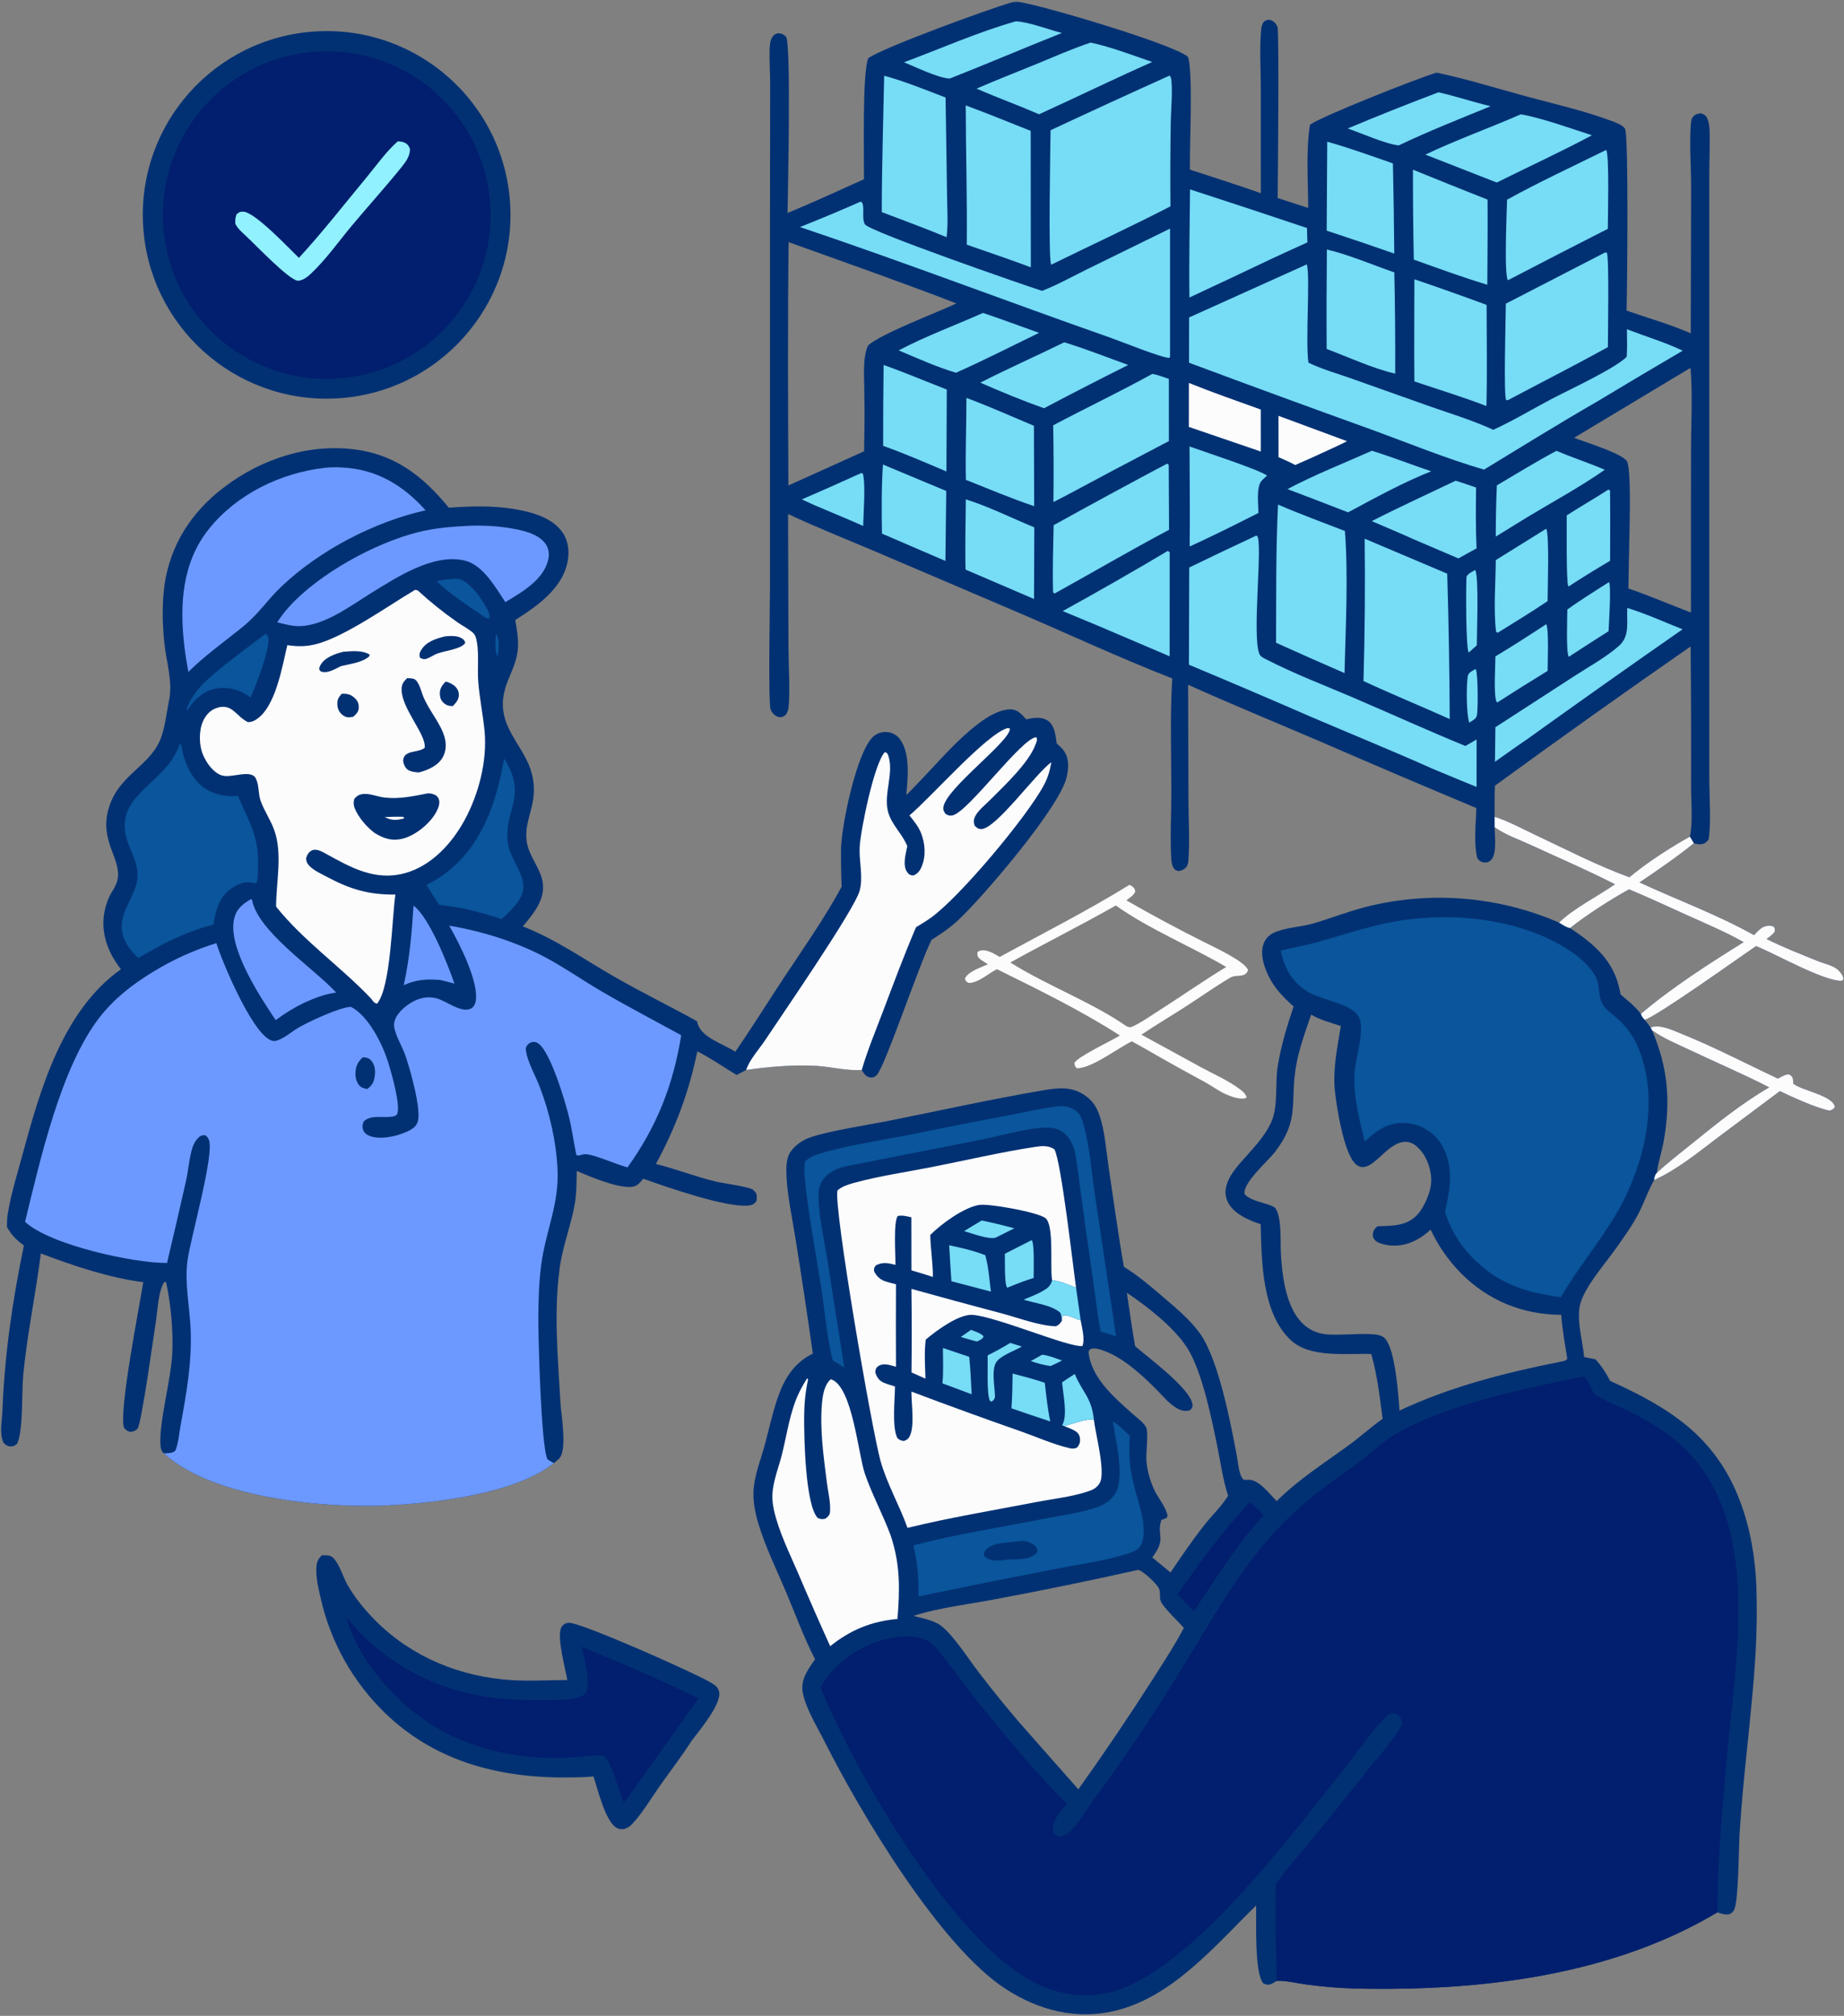 <?xml version="1.0" encoding="UTF-8"?> <svg xmlns="http://www.w3.org/2000/svg" width="906" height="990" viewBox="0 0 906 990" fill="none"><rect x="0" y="0" width="906" height="990" fill="#808080" stroke="none"/><g clip-path="url(#clip0_301_654)"><path d="M635.571 494.271C630.514 489.794 626.17 485.341 623.197 479.196C620.936 474.521 618.931 468.258 620.933 463.211C622.089 460.294 624.31 458.589 627.196 457.511C633.037 455.331 639.729 455.193 645.756 453.37C655.064 450.557 664.108 446.995 673.596 444.779C704.488 437.548 736.89 440.465 765.99 453.1C767.726 454.125 769.416 455.395 771.404 455.781C783.168 463.579 792.822 471.677 795.8 486.225L796.225 488.374C799.714 491.369 803.39 494.259 806.205 497.924C806.637 499.232 807.162 499.853 808.116 500.837C809.054 502.071 810.163 503.334 810.989 504.637C815.378 502.757 822.188 506.118 826.366 507.797C842.385 514.231 857.896 522.418 873.547 529.716C875.28 528.804 877.109 527.551 879.115 527.646C880.439 528.621 880.744 528.719 880.98 530.426C881.048 530.909 881.041 531.661 881.044 532.168C885.238 535.678 900.923 538.022 901.512 543.782C900.629 544.81 900.19 545.099 898.876 545.438C892.783 544.297 880.415 538.751 874.497 535.844L844.917 557.954C834.83 565.559 824.276 574.309 812.693 579.533C809.834 584.586 807.927 590.248 805.306 595.448C802.119 601.767 797.969 607.418 793.901 613.187C788.784 620.443 778.062 632.542 776.232 641.14C774.626 648.696 777.616 658.738 778.326 666.453L783.877 667.573C786.908 670.848 789.044 674.194 791.096 678.161C820.506 691.488 842.869 705.551 854.857 737.072C859.922 750.389 862.348 764.595 862.936 778.799C863.298 789.881 863.168 800.974 862.547 812.046C860.802 841.395 856.539 870.591 854.727 899.97C854.293 907.006 854.232 932.915 852.103 937.823C851.658 938.853 850.513 939.919 849.4 940.138C847.581 940.497 845.509 939.766 843.796 939.169C791.018 970.725 726.059 977.953 665.729 976.597C657.738 976.357 649.766 975.689 641.847 974.597C637.194 973.987 631.833 972.619 627.231 972.797C626.4 973.408 625.331 974.082 624.363 974.43C622.934 974.943 622.064 974.654 620.738 974.089C616.2 969.142 617.347 943.347 617.148 935.825C596.982 955.472 576.056 981.011 547.312 987.644C528.51 991.982 510.395 987.24 494.367 976.961C461.949 956.172 422.469 889.801 405.112 855.25C401.545 848.147 395.796 838.964 394.403 831.136C393.281 824.831 397.012 819.722 400.477 814.905L400.105 814.188C394.804 803.833 390.715 792.537 386.18 781.803C381.516 770.766 375.981 759.607 372.559 748.125C371.117 743.285 370.057 738.036 370.182 732.963C370.371 725.243 373.654 717.334 375.663 709.934C377.713 702.387 379.378 694.62 381.861 687.203C385.14 677.407 389.797 669.482 399.361 664.763C396.668 645.611 393.779 626.488 390.692 607.396C389.163 597.632 386.848 587.382 386.416 577.526C386.252 573.798 386.187 568.989 388.316 565.789C390.468 562.553 394.192 559.982 397.818 558.677C406.867 555.418 426.458 552.485 436.827 550.409C461.82 545.403 486.856 539.861 511.969 535.551C519.786 534.209 526.734 533.29 533.572 538.328C537.055 540.896 538.764 543.679 540.184 547.722C542.873 555.381 543.437 564.792 544.643 572.814C547.119 589.263 549.309 605.809 552.208 622.186C559.184 626.391 565.584 631.954 571.771 637.234C578.004 642.555 584.812 648.211 589.589 654.901C598.693 667.65 604.705 699.035 607.668 714.89C608.22 717.846 608.695 724.325 610.745 726.434C611.344 727.05 612.725 726.702 613.579 726.712C618.667 726.77 623.824 733.762 627.259 737.215C637.849 726.615 651.113 718.225 663.156 709.406C668.677 705.363 673.708 700.724 679.311 696.788C677.877 686.018 676.729 675.455 673.724 664.966C661.464 664.517 643.705 667.149 634.066 658.039C619.938 644.687 619.857 619.176 619.407 601.219C613.394 599.245 605.974 596.139 603.133 590.059C599.96 583.268 604.894 576.308 609.19 571.334C614.602 565.068 621.109 558.806 624.551 551.16C628.18 543.096 626.364 532.363 627.764 523.66C629.399 513.503 632.337 503.997 635.571 494.271ZM814.016 576.024C819.659 570.748 825.893 566.01 831.895 561.146C843.977 551.354 855.797 541.899 869.248 533.998C856.301 527.366 842.898 521.685 829.763 515.443C823.798 512.608 817.027 509.869 811.687 505.965C819.506 524.168 820.912 540.902 817.415 560.421C816.483 565.625 814.744 570.822 814.016 576.024ZM687.597 692.752C712.641 680.99 739.611 674.141 766.655 668.758C768.09 668.429 769.092 668.525 770.031 667.332C768.959 660.207 767.534 652.915 767.08 645.736C748.094 645.598 731.24 638.82 717.772 625.263C711.636 619.027 706.606 611.795 702.897 603.875C697.936 608.55 691.595 611.921 684.602 611.732C681.917 611.659 676.989 611.014 675.231 608.669C674.382 607.538 674.355 606.498 674.68 605.157C674.989 603.884 675.845 602.952 676.854 602.215C683.943 602.014 691.23 602.211 696.408 596.511C699.994 592.565 703.445 584.563 703.204 579.057C702.948 573.19 700.639 567.081 696.167 563.116C694.378 561.532 692.319 560.602 689.897 560.778C680.591 561.455 673.628 577.521 666.432 572.016C660.312 567.334 656.535 542.874 655.796 535.043C654.849 525.023 657.139 513.797 658.784 503.867C654.013 502.333 648.529 500.895 644.213 498.291C641.31 506.762 638.124 515.312 636.678 524.178C633.808 541.776 638.693 549.82 626.354 565.838C623.024 570.159 610.441 581.015 611.486 586.412C614.882 590.46 625.249 591.067 626.792 593.59C629.814 598.53 629.008 609.221 629.303 614.952C630.066 629.85 632.952 653.515 651.685 655.301C658.802 655.981 671.628 654.347 677.307 655.646C678.732 655.971 679.961 656.596 680.869 657.775C685.582 663.898 687.062 684.78 687.597 692.752ZM553.667 634.917C554.975 643.639 556.154 652.443 557.709 661.122C564.09 666.664 584.416 681.615 585.819 689.369C586.109 690.975 585.773 691.331 584.851 692.505C582.733 693.188 581.105 692.993 579.131 692.048C574.781 689.965 571.519 685.749 568.162 682.373C561.071 675.247 551.471 666.394 541.76 663.161C540.01 662.578 537.704 661.822 535.891 662.519C535.091 662.826 535.144 663.263 534.852 663.983C536.004 676.624 547.503 686.329 556.406 694.313C558.501 696.191 561.759 698.455 563.084 700.91C564.451 703.44 562.916 713.571 563.249 717.294C563.727 722.758 565.254 728.078 567.746 732.964C569.6 736.248 572.937 740.633 573.649 744.263L573.251 745.469L570.613 746.469C568.032 754.346 573.424 755.196 566.145 764.894L575.104 772.248C580.388 764.474 585.637 756.69 591.452 749.299C595.204 744.532 600.295 739.627 603.403 734.551L603.128 733.707C600.869 726.601 599.825 718.967 598.349 711.651C595.572 697.883 590.737 673.708 583.402 662.11C576.996 651.979 563.704 641.613 553.667 634.917ZM504.213 849.757L529.81 878.761C542.52 860.958 554.773 842.832 566.554 824.401C571.716 816.253 577.168 808.038 581.634 799.5C578.282 795.618 574.079 791.957 571.116 787.838C568.969 784.857 570.606 782.779 569.428 780.134C568.437 777.912 561.784 771.613 559.473 771.072C559.275 771.026 559.067 771.059 558.865 771.054C535.583 776.267 512.209 781.064 488.755 785.443C476.492 787.812 460.27 789.694 448.845 793.611C453.128 794.751 458.924 795.706 462.44 798.477C468.666 803.383 475.813 814.711 480.847 821.247C488.295 830.915 496.082 840.646 504.213 849.757Z" fill="#023173"></path><path d="M524.177 885.884C521.946 888.664 519.145 891.592 517.933 894.978C517.163 897.134 517.006 898.642 517.998 900.786C519.288 901.707 520.01 902.18 521.695 901.846C526.955 900.806 533.469 889.157 536.631 884.855C551.046 865.377 564.648 845.312 577.404 824.712C586.221 810.602 594.465 796.091 603.588 782.181C622.196 753.806 636.514 739.72 664.69 720.357C671.72 715.525 677.67 709.036 684.976 704.662C709.771 689.817 749.941 681.773 778.296 675.88C780.418 678.602 781.817 681.614 783.318 684.701C787.66 687.387 792.587 689.361 797.193 691.565C808.382 696.916 819.486 703.126 828.326 711.966C864.949 748.6 853.191 812.427 848.897 858.656C846.426 885.252 843.948 912.461 843.796 939.169C791.019 970.725 726.059 977.953 665.729 976.597C657.738 976.357 649.766 975.689 641.848 974.597C637.195 973.987 631.833 972.619 627.231 972.797C627.024 957.06 626.265 941.088 626.933 925.372C631.261 918.485 637.273 912.21 642.459 905.926C652.303 893.898 662.054 881.794 671.711 869.615C676.917 863.093 682.887 856.561 687.348 849.532C688.179 848.225 689.11 846.733 688.632 845.144C688.042 843.181 686.812 842.211 685.028 841.367C683.028 841.345 681.991 841.953 680.658 843.364C672.996 851.475 666.306 861.254 659.353 870.011C634.12 901.782 590.072 960.475 553.186 975.851C539.793 981.434 525.559 981.144 512.219 975.548C469.972 957.825 420.078 870.104 403.105 828.752C405.015 825.272 407.401 822.074 410.195 819.254C418.936 810.286 432.562 803.737 445.207 803.634C448.994 803.604 454.115 804.337 457.221 806.702C461.304 809.812 474.902 828.886 479.073 834.069C493.29 851.738 508.128 869.842 524.177 885.884Z" fill="#011F6E"></path><path d="M810.99 504.637C815.38 502.757 822.189 506.118 826.368 507.797C842.387 514.231 857.898 522.418 873.548 529.716C875.281 528.804 877.111 527.551 879.117 527.646C880.44 528.621 880.745 528.719 880.982 530.426C881.049 530.909 881.042 531.661 881.046 532.168C885.239 535.678 900.924 538.022 901.514 543.782C900.631 544.81 900.191 545.099 898.878 545.438C892.784 544.297 880.417 538.751 874.498 535.844L844.918 557.954C834.832 565.559 824.277 574.309 812.694 579.533C812.922 578.014 812.984 577.233 814.018 576.024C819.66 570.748 825.895 566.01 831.897 561.146C843.979 551.354 855.798 541.899 869.249 533.998C856.303 527.366 842.9 521.685 829.764 515.443C823.799 512.608 817.028 509.869 811.689 505.965L810.99 504.637Z" fill="#FCFCFD"></path><path d="M703.097 450.625C724.035 449.525 747.784 453.455 766.238 463.792C773.113 467.643 783.692 475.101 785.204 483.334C785.846 486.839 785.641 490.603 787.696 493.662C789.345 496.116 792.194 498.08 794.406 500.024C801.69 506.421 805.165 513.436 807.67 522.764C814.3 547.451 805.989 576.952 792.913 598.172C784.716 611.473 774.755 623.468 766.908 637.064C754.516 635.377 744.939 633.137 734.167 626.522C722.632 618.629 714.176 608.587 709.938 595.164C710.971 590.616 711.975 586.044 712.292 581.38C712.841 573.283 711.342 564.815 705.641 558.66C701.43 554.129 695.537 551.53 689.35 551.476C681.682 551.41 675.753 555.451 670.567 560.644C668.014 550.228 665.091 539.261 665.417 528.469C665.664 520.239 670.03 508.803 668.306 501.229C666.376 492.746 649.251 491.64 641.762 486.581C634.541 481.704 630.939 475.212 629.301 466.848C635.134 465.339 641.103 464.413 646.917 462.787C667.424 457.048 680.95 451.598 703.097 450.625Z" fill="#0A559B"></path><path d="M445.881 750.358C441.924 739.269 435.741 728.656 432.589 717.357C428.319 702.048 409.482 592.668 411.466 584.633C413.659 582.692 416.505 581.783 419.291 581.008C431.859 577.514 445.379 575.618 458.198 573.077C474.799 569.786 491.642 565.852 508.349 563.278C511.693 562.762 515.212 562.395 518.077 564.484C521.41 570.591 527.195 621.884 528.695 632.421C525.004 631.066 520.911 628.974 516.967 628.775C516.929 628.556 516.887 628.337 516.852 628.118C515.865 622.044 517.988 601.745 513.674 598.251C510.024 595.295 485.682 590.927 480.906 591.78C473.362 593.127 462.469 601.061 457.055 606.512C457.198 613.401 458.376 620.223 458.353 627.107C454.853 625.979 451.337 624.9 447.806 623.87L447.775 597.826C445.525 597.35 443.365 596.672 441.078 597.192C438.907 600.048 439.979 616.417 439.984 621.174C436.284 620.323 433.853 619.61 430.312 621.463C429.365 622.74 429.405 622.787 429.468 624.385C430.92 627.09 432.583 628.576 435.538 629.467C437.084 629.933 438.654 630.329 440.217 630.73C440.143 644.23 440.143 657.731 440.218 671.232C437.507 670.487 433.998 669.13 431.443 670.978C430.208 671.872 430.218 672.6 430.012 673.979C430.84 676.328 431.748 677.974 434.154 679.024C435.933 679.802 437.886 680.324 439.74 680.893C439.681 687.411 438.161 700.851 440.905 706.261C442.058 707.288 442.594 707.52 444.129 707.687C445.567 707.107 446.231 706.787 446.956 705.357C449.515 700.302 447.737 689.219 447.811 683.425C465.668 690.168 483.611 696.688 501.633 702.979C509.265 705.668 517.414 709.303 525.265 711.159C526.956 711.559 527.416 711.537 529.072 711.018C530.118 709.832 530.71 708.74 530.668 707.123C530.629 705.587 530.296 704.463 529.12 703.417C527.592 702.058 524.658 701.131 522.782 700.322C522.843 700.3 522.901 700.267 522.964 700.256C526.295 699.667 534.669 696.192 537.463 697.35C538.196 703.982 543.24 722.653 540.439 728.094C539.421 730.074 537.682 731.33 535.636 732.073C527.498 735.026 517.557 736.05 509.047 737.695C488.023 741.759 466.664 745.267 445.881 750.358Z" fill="#FCFCFD"></path><path d="M396.575 676.895L397.037 677.485C395.676 683.525 395.13 689.663 395.089 695.852C395.027 705.583 395.636 739.232 401.81 745.535C403.529 746.174 403.785 746.19 405.584 745.831C406.99 744.637 407.732 744.14 407.842 742.151C408.096 737.563 406.812 732.503 406.237 727.921C404.646 715.233 402.719 701.891 403.865 689.108C404.213 685.224 405.01 680.032 408.172 677.391C408.343 677.436 408.522 677.458 408.686 677.524C418.905 681.625 421.655 714.266 424.969 723.865C428.505 734.104 433.777 743.766 437.557 753.949C442.336 768.049 442.152 780.392 440.937 795.107C428.203 796.19 417.807 800.497 407.885 808.465C402.472 796.507 397.194 784.489 392.052 772.412C387.809 762.582 382.527 751.958 380.227 741.487C379.489 738.131 379.273 734.886 379.727 731.466C380.49 725.711 382.738 720.034 384.154 714.403C386.339 705.71 387.602 696.863 390.709 688.399C392.239 684.228 394.196 680.641 396.575 676.895Z" fill="#FCFCFD"></path><path d="M546.766 698.154C549.857 699.787 552.624 702.843 555.167 705.216C553.946 719.861 556.484 727.181 560.304 741.066C561.689 746.103 563.298 755.079 560.034 759.601C558.354 761.933 554.434 762.916 551.746 763.702C541.193 766.785 529.779 768.325 518.956 770.445C499.032 774.279 479.137 778.252 459.27 782.366L451.312 784.077C451.392 775.315 450.846 767.518 448.777 758.973C470.244 753.278 492.75 749.925 514.556 745.56C522.833 743.904 532.247 742.85 540.076 739.785C543.13 738.59 545.751 736.712 547.649 733.999C552.989 726.369 548.082 707.065 546.766 698.154Z" fill="#0A559B"></path><path d="M497.632 757.219C499.301 757.017 501.024 756.774 502.708 756.801C504.719 756.833 507.784 758.013 508.965 759.746C509.772 760.932 509.822 761.193 509.496 762.553C506.053 766.236 500.473 765.592 495.786 765.866C493.263 766.185 490.58 766.645 488.047 766.289C486.184 766.027 484.602 765.456 483.418 763.947C483.47 762.866 483.33 762.623 484 761.698C486.827 757.798 493.338 757.725 497.632 757.219Z" fill="#023173"></path><path d="M519.898 543.338C522.964 542.988 526.058 543.628 528.569 545.471C530.964 547.231 531.639 549.718 532.421 552.471C535.503 563.323 536.304 575.833 537.979 587.026L548.349 656.316C545.882 655.418 543.371 654.713 540.85 653.989C539.111 645.874 538.342 637.47 537.135 629.252C534.317 610.045 531.648 590.818 529.131 571.571C528.301 565.624 527.192 559.442 521.863 555.757C519.173 553.896 515.259 553.605 512.102 553.833C502.596 554.522 491.604 557.802 482.14 559.671L414.86 572.924C410.831 573.892 406.672 575.945 404.266 579.449C402.468 582.069 402.108 584.743 402.16 587.85C402.324 597.717 404.815 608.108 406.373 617.881L414.8 671.592L409.116 668.055C406.243 656.638 405.285 644.063 403.477 632.393C400.736 614.705 397.173 596.737 395.46 578.93C395.186 576.081 394.947 573.145 395.616 570.342C397.954 568.056 401.563 566.839 404.679 565.976C419.854 561.775 436.129 559.522 451.584 556.359C466.046 553.362 480.539 550.518 495.06 547.824C503.308 546.239 511.556 544.321 519.898 543.338Z" fill="#0A559B"></path><path d="M447.807 632.989C462.859 637.177 477.939 641.27 493.044 645.264C501.034 647.417 510.598 651.096 518.794 651.348C520.461 650.562 520.694 650.108 521.73 648.647L521.986 646.187C524.638 645.311 528.165 647.819 530.943 648.368C531.564 651.95 533.16 657.633 531.818 661.054C524.839 661.765 489.971 646.686 477.869 645.752C471.163 645.235 459.892 653.599 454.834 657.882L454.755 658.623C454.07 664.723 454.514 670.939 454.698 677.064L447.838 674.033C448.004 660.353 447.993 646.67 447.807 632.989Z" fill="#FCFCFD"></path><path d="M614.109 737.662C616.585 739.472 618.719 741.917 620.884 744.088C607.593 758.726 597.541 774.967 586.626 791.343L578.629 783.005C589.417 767.228 600.911 751.534 614.109 737.662Z" fill="#011F6E"></path><path d="M466.359 611.572C472.374 612.831 478.366 614.189 484.092 616.454C485.711 622.103 486.085 628.477 486.851 634.32L467.452 629.231C467.044 623.348 466.68 617.461 466.359 611.572Z" fill="#77DCF6"></path><path d="M497.512 674.574C502.814 675.981 508.161 677.291 513.331 679.137C514.046 685.49 514.705 691.811 516.012 698.077C509.636 695.997 503.281 693.85 496.949 691.637C497.354 685.944 497.45 680.278 497.512 674.574Z" fill="#77DCF6"></path><path d="M516.966 628.775C520.91 628.973 525.003 631.066 528.694 632.421L530.943 648.368C528.164 647.819 524.638 645.311 521.986 646.187L521.729 648.647C521.655 647.09 521.577 646.109 520.919 644.661C516.616 640.875 508.374 640.051 502.93 638.268C505.932 636.999 509.193 635.807 512.022 634.206C514.572 632.762 516.146 631.643 516.966 628.775Z" fill="#77DCF6"></path><path d="M521.828 678.876C523.863 677.457 525.976 676.129 528.047 674.763C531.954 684.131 536.343 686.233 537.462 697.35C534.669 696.191 526.294 699.667 522.964 700.256C522.9 700.267 522.842 700.3 522.782 700.322L521.828 699.987C524.756 695.417 522.223 684.289 521.828 678.876Z" fill="#77DCF6"></path><path d="M506.616 609.176L507.046 609.242C508.294 611.29 507.82 624.46 507.865 627.612C503.48 628.935 499.305 630.601 495.077 632.351L494.769 632.285C493.425 630.409 493.811 618.756 493.703 615.737L506.616 609.176Z" fill="#77DCF6"></path><path d="M463.28 662.01C467.58 663.482 471.889 664.932 476.204 666.36C476.858 672.453 477.053 678.628 477.408 684.746L463.041 679.376C463.591 673.65 463.303 667.761 463.28 662.01Z" fill="#77DCF6"></path><path d="M496.383 659.516L502.064 661.32C498.478 663.367 492.824 665.27 490.02 668.259C486.691 671.81 488.875 681.397 488.865 686.14C488.274 687.632 488.368 687.672 486.938 688.364C486.804 688.271 486.649 688.204 486.54 688.086C484.61 685.982 485.433 669.4 485.23 665.656C489.047 663.742 492.73 661.726 496.383 659.516Z" fill="#77DCF6"></path><path d="M482.315 599.386C487.7 600.497 493.045 601.787 498.343 603.253L489.153 607.835C485.367 608.777 477.561 605.7 473.645 604.616L482.315 599.386Z" fill="#77DCF6"></path><path d="M512.067 665.301C515.35 665.668 518.643 667.093 521.77 668.142C519.974 669.164 518.053 669.991 516.182 670.866C512.753 670.447 509.714 669.511 506.445 668.445L512.067 665.301Z" fill="#77DCF6"></path><path d="M477.087 653.113C479.062 653.921 481.864 654.668 483.274 656.305C482.573 657.894 481.516 658.044 480.023 658.818C477.351 658.216 474.699 657.344 472.062 656.593L477.087 653.113Z" fill="#77DCF6"></path><path d="M424.497 88.027C424.576 77.319 423.585 35.755 426.586 28.614C433.515 23.435 487.018 3.998 496.82 1.257C498.197 0.872 499.466 0.814 500.883 1.016C512.317 2.642 577.214 21.907 583.68 27.967C586.297 35.153 584.372 72.679 584.65 83.308C596.271 87.094 607.95 90.815 619.476 94.878L619.464 42.702C619.438 33.434 618.786 23.753 619.639 14.549C619.79 12.914 620.073 11.895 621.027 10.562C622.299 9.88 622.975 9.434 624.491 9.931C625.901 10.393 627.133 11.786 627.628 13.164C628.564 15.777 627.824 87.908 627.742 97.263L642.745 102.123C642.733 88.9 641.542 74.3 643.624 61.273C649.782 56.857 697.247 38.15 705.831 35.672C720.486 38.731 734.976 43.281 749.427 47.208C763.435 51.016 778.114 54.296 791.694 59.358C793.586 60.063 797.466 61.444 798.446 63.314C800.225 66.707 799.474 141.482 799.172 152.546C809.644 156.158 820.553 159.281 830.703 163.694L830.891 92.094C830.906 81.855 829.95 70.939 830.764 60.783C830.87 59.474 831.016 58.158 831.991 57.173C833.294 55.861 834.092 55.87 835.832 55.638C837.479 56.331 838.338 56.842 839.006 58.564C839.721 60.405 839.917 62.493 839.97 64.45C840.166 71.561 839.816 78.781 839.813 85.907L839.815 139.452L839.82 307.825L839.811 381.915C839.804 389.471 840.821 405.608 839.449 412.373C838.311 413.662 837.636 414.36 835.814 414.611C834.68 414.765 833.301 414.473 832.228 414.125C823.67 421.013 814.621 427.253 805.501 433.371C824.212 442.026 843.746 449.16 861.764 459.245C863.946 457.038 865.727 454.76 869.07 454.597C869.914 454.555 870.621 454.769 871.409 455.035C872.216 456.314 872.119 456.289 871.83 457.789C870.648 459.215 869.439 460.114 867.907 461.145C876.019 465.215 884.653 468.562 893.064 471.98C895.903 473.133 899.588 473.903 902.114 475.583C903.256 476.341 904.854 478.105 905.38 479.378C905.677 480.1 905.65 480.181 905.734 480.855L904.969 481.693C895.996 481.888 872.519 468.539 862.79 464.613C854.058 470.593 814.658 498.736 808.116 500.837C807.162 499.853 806.637 499.232 806.205 497.924C821.133 485.157 839.976 473.094 856.695 462.701C848.049 457.78 838.452 453.741 829.372 449.655C819.74 445.32 810.162 440.813 800.41 436.758C792.075 441.233 778.713 449.867 771.404 455.781C769.416 455.395 767.726 454.125 765.99 453.1C772.73 446.359 785.356 439.931 793.492 434.282C780.085 427.411 766.097 421.418 752.411 415.109C746.608 412.434 739.504 409.977 734.347 406.242C734.357 410.498 735.584 419.017 732.682 422.283C731.782 423.296 730.474 423.682 729.147 423.551C727.622 423.402 726.737 422.635 725.844 421.494C723.962 414.019 725.177 404.524 725.348 396.839C699.774 386.15 674.272 375.285 648.846 364.246C627.148 354.952 605.27 345.98 583.745 336.296L583.923 393.908C583.952 403.25 584.606 413.049 583.893 422.336C583.792 423.645 583.685 424.891 582.774 425.926C581.726 427.119 580.628 427.441 579.137 427.796C577.764 427.437 577.182 427.355 576.432 425.993C575.629 424.535 575.493 422.526 575.411 420.898C574.871 409.977 575.541 398.55 575.51 387.567C575.459 369.538 574.851 351.167 575.945 333.184C548.722 322.582 522.039 310.001 495.109 298.606L430.908 271.208C416.341 265.027 401.537 259.152 387.201 252.459L387.388 317.69C387.402 326.683 388.241 338.539 387.466 347.147C387.321 348.765 386.859 349.835 385.981 351.181C384.755 351.932 384.124 352.461 382.592 352.121C380.73 351.707 379.37 350.118 378.621 348.458C377.388 345.722 378.308 295.421 378.308 288.282L378.312 109.619L378.391 41.637C378.414 35.998 377.995 30.319 378.112 24.698C378.151 22.835 378.307 20.068 379.321 18.43C380.208 16.997 380.696 16.866 382.196 16.288C383.921 16.45 384.938 16.763 386.168 18.014C388.764 20.656 387.1 94.466 386.948 104.599C399.6 99.365 412.014 93.643 424.497 88.027ZM734.34 401.148C741.14 403.278 747.703 406.92 754.158 409.957C769.283 417.075 784.875 425.147 800.578 430.842C808.498 424.07 821.237 415.853 830.284 410.872C831.827 403.958 830.831 393.126 830.863 385.823C830.937 363.041 830.864 340.259 830.644 317.477C798.33 339.896 766.28 362.691 734.501 385.858C734.231 390.935 734.351 396.063 734.34 401.148ZM830.278 180.838L773.398 215.002C778.246 216.994 797.798 222.846 799.475 226.789C801.815 232.286 800.344 267.113 800.299 275.899L800.059 289.015C810.447 292.542 820.545 296.942 830.801 300.831L830.83 221.951C830.845 208.492 831.661 194.47 830.642 181.096L830.278 180.838ZM469.92 149.008C442.653 138.514 414.969 128.789 387.466 118.917C386.985 158.729 387.176 198.602 387.355 238.417L424.548 221.641C424.693 212.399 424.901 203.137 424.667 193.895C424.769 186.883 423.507 175.891 426.534 169.627C432.841 163.852 460.717 153.409 469.92 149.008Z" fill="#023173"></path><path d="M734.34 401.148C741.14 403.278 747.704 406.92 754.158 409.957C769.283 417.075 784.875 425.147 800.579 430.842C808.498 424.07 821.237 415.853 830.284 410.872L832.228 414.125C823.671 421.013 814.621 427.253 805.501 433.371C824.213 442.026 843.747 449.16 861.765 459.245C863.947 457.038 865.727 454.76 869.071 454.597C869.914 454.555 870.622 454.769 871.409 455.035C872.217 456.313 872.119 456.289 871.83 457.789C870.648 459.215 869.439 460.113 867.907 461.145C876.019 465.215 884.653 468.562 893.064 471.98C895.904 473.133 899.588 473.903 902.115 475.583C903.256 476.341 904.855 478.105 905.38 479.378C905.677 480.1 905.65 480.181 905.734 480.855L904.969 481.693C895.996 481.888 872.519 468.539 862.79 464.613C854.058 470.593 814.658 498.736 808.117 500.837C807.162 499.853 806.638 499.232 806.205 497.924C821.134 485.157 839.976 473.094 856.695 462.701C848.049 457.78 838.452 453.741 829.372 449.655C819.741 445.32 810.162 440.813 800.411 436.758C792.076 441.233 778.713 449.867 771.405 455.781C769.416 455.395 767.726 454.125 765.991 453.1C772.731 446.359 785.357 439.931 793.492 434.282C780.085 427.411 766.097 421.418 752.411 415.109C746.609 412.434 739.504 409.977 734.347 406.242L734.34 401.148Z" fill="#FCFCFD"></path><path d="M642.04 129.85C643.845 135.255 641.313 167.49 642.856 178.097C649.5 181.359 657.181 183.471 664.18 185.971L703.344 199.864C713.527 203.389 723.864 206.562 733.666 211.072C743.301 206.715 752.616 201.084 761.97 196.13C770.307 191.715 793.256 181.167 799.241 175.238C799.55 170.739 799.385 166.18 799.352 161.67C808.423 165.215 817.977 168.045 826.757 172.22C812.6 180.507 798.497 188.886 784.45 197.356C765.829 208.072 747.495 219.487 729.123 230.633C710.671 225.281 691.976 217.583 673.893 211C643.933 200.213 614.033 189.259 584.195 178.14L584.239 155.9L642.04 129.85Z" fill="#77DCF6"></path><path d="M617.098 263.1L617.687 263.209C620.514 266.898 614.995 312.591 618.8 321.241C619.394 322.591 621.134 323.308 622.398 323.96C635.995 330.972 650.776 336.563 664.844 342.593C683.225 350.473 701.48 358.773 719.979 366.359L725.494 363.154L725.466 386.471C718.21 383.522 710.972 380.53 703.75 377.496C684.055 368.711 664.047 360.564 644.215 352.089C624.259 343.392 604.237 334.846 584.152 326.452L584.297 278.713C595.189 273.422 606.123 268.217 617.098 263.1Z" fill="#77DCF6"></path><path d="M574.662 37.114C574.882 37.49 575.235 37.815 575.323 38.24C576.327 43.086 575.302 54.13 575.222 59.727C574.997 73.596 574.947 87.468 575.07 101.338C555.787 111.288 535.973 120.437 516.487 129.997C514.955 128.262 516.1 71.966 516.166 63.967C535.596 54.867 555.095 45.916 574.662 37.114Z" fill="#77DCF6"></path><path d="M422.656 99.101L423.331 99.173C425.116 101.417 423.169 106.936 424.921 110.136C426.824 113.611 504.052 140.34 512.005 142.851C519.698 139.83 527.19 135.647 534.603 131.995L574.871 112.269L574.872 175.078L574.579 175.766C570.879 175.83 551.129 167.804 545.695 165.9C494.734 148.043 444.212 128.715 393.043 111.497C402.994 107.561 412.867 103.428 422.656 99.101Z" fill="#77DCF6"></path><path d="M670.501 264.563L711.054 281.735C711.766 305.529 712.174 329.33 712.28 353.134C698.207 346.82 683.883 340.978 669.912 334.457C670.576 311.165 670.772 287.862 670.501 264.563Z" fill="#77DCF6"></path><path d="M788.582 124.011L789.477 124.109C790.675 126.153 789.977 164.705 789.985 170.493C773.755 179.435 757.181 187.844 740.818 196.549L740.005 196.458C738.697 194.114 739.811 155.73 739.858 149.133L788.582 124.011Z" fill="#77DCF6"></path><path d="M627.928 247.802C638.705 252.479 649.831 256.519 660.781 260.779C662.509 282.71 661.111 308.467 660.593 330.567C649.344 325.684 638.132 320.717 626.957 315.666C627.075 293.122 626.809 270.305 627.928 247.802Z" fill="#77DCF6"></path><path d="M474.484 51.764C485.201 55.714 495.785 60.063 506.404 64.271L506.465 131.286C496.069 127.351 485.474 123.847 474.987 120.16C475.228 97.347 474.546 74.57 474.484 51.764Z" fill="#77DCF6"></path><path d="M434.416 37.19C444.539 39.963 454.781 44.143 464.587 47.897L465.298 95.118C465.342 102.122 465.931 109.568 465.076 116.498C454.574 112.133 443.869 108.217 433.242 104.168C433.238 81.864 433.987 59.494 434.416 37.19Z" fill="#77DCF6"></path><path d="M566.16 183.625C568.899 184.065 571.643 185.21 574.281 186.082L574.299 216.619C556.964 225.665 539.683 234.814 522.456 244.063L517.574 246.57C517.733 234.003 517.692 221.434 517.453 208.869C533.618 200.323 550.14 192.446 566.16 183.625Z" fill="#77DCF6"></path><path d="M789.17 73.626C790.769 76.001 789.948 107.293 789.956 112.385C773.567 120.714 757.219 129.127 740.916 137.622C738.879 135.511 740.373 103.085 740.45 98.078C756.295 89.324 772.932 81.646 789.17 73.626Z" fill="#77DCF6"></path><path d="M573.319 227.756C573.905 227.834 573.563 227.724 574.22 228.349L574.389 260.174C555.487 270.217 537.009 281.029 518.284 291.401C517.962 291.389 517.693 291.142 517.406 290.993C517.051 279.988 517.477 268.928 517.68 257.921C536.134 247.697 554.682 237.642 573.319 227.756Z" fill="#77DCF6"></path><path d="M694.919 137.16C706.803 141.187 718.631 145.38 730.397 149.738C730.452 166.286 730.713 182.869 730.322 199.413C718.722 194.943 706.708 191.291 694.92 187.33C694.75 170.614 694.917 153.879 694.919 137.16Z" fill="#77DCF6"></path><path d="M584.689 93.016C603.88 99.234 623.036 105.56 642.157 111.993L642.338 119.047C636.153 121.807 630.017 124.691 623.862 127.519C610.737 133.782 597.58 139.977 584.39 146.105C584.14 128.429 584.563 110.694 584.689 93.016Z" fill="#77DCF6"></path><path d="M651.94 122.519C662.92 125.162 674.334 130.078 685.063 133.779C685.426 150.344 685.569 166.915 685.492 183.485C674.818 181.106 662.262 175.294 651.825 171.381C651.72 155.094 651.759 138.806 651.94 122.519Z" fill="#77DCF6"></path><path d="M694.218 83.33C706.41 88.297 718.626 93.2 730.867 98.042C731.001 111.97 730.796 125.918 730.748 139.846C718.567 136.169 706.602 131.792 694.632 127.491C694.331 112.773 694.193 98.052 694.218 83.33Z" fill="#77DCF6"></path><path d="M652.1 69.608C662.934 72.61 673.747 76.579 684.374 80.242C684.696 95.001 684.917 109.761 685.035 124.523C674.009 120.664 662.942 116.92 651.838 113.289L652.1 69.608Z" fill="#77DCF6"></path><path d="M799.534 298.58C808.683 301.352 817.762 305.553 826.679 309.053C801.027 326.908 775.504 344.95 750.117 363.178C744.857 366.736 739.699 370.477 734.5 374.123L734.724 357.141L773.443 332.081C780.625 327.418 788.882 322.91 795.331 317.29C801.03 312.324 799.117 305.432 799.534 298.58Z" fill="#77DCF6"></path><path d="M535.855 20.902C546.088 23.126 556.214 27.038 566.1 30.445C547.437 38.706 529.088 47.666 510.514 56.121C500.362 51.719 489.947 47.956 479.805 43.519C489.48 39.31 499.371 35.479 509.138 31.476C517.98 27.851 526.796 23.945 535.855 20.902Z" fill="#77DCF6"></path><path d="M573.721 270.583C574.094 270.685 574.374 270.995 574.689 271.218L574.669 322.317L539.061 307.138L522.121 300.113C539.486 290.559 556.688 280.714 573.721 270.583Z" fill="#77DCF6"></path><path d="M474.833 195.41C485.993 199.57 497.012 204.496 507.992 209.116L508.109 248.584C496.771 244.778 485.681 240.073 474.564 235.667C474.264 222.294 474.832 208.8 474.833 195.41Z" fill="#77DCF6"></path><path d="M747.17 56.163C756.319 57.55 772.827 63.421 782.155 66.436C766.862 74.593 750.933 81.92 735.399 89.644L700.322 75.925C715.561 68.668 731.676 62.929 747.17 56.163Z" fill="#77DCF6"></path><path d="M434.142 179.25C444.579 182.934 454.864 187.284 465.178 191.313L464.998 231.548C454.738 227.182 444.409 222.714 433.908 218.962C433.892 205.724 433.97 192.487 434.142 179.25Z" fill="#77DCF6"></path><path d="M584.445 219.27C590.965 221.64 618.597 230.618 622.522 233.564C621.631 234.387 620.727 235.21 619.89 236.088C617.138 238.973 618.26 247.961 618.313 251.915L609.761 256.215C601.419 260.428 593.002 264.488 584.51 268.39C584.701 252.025 584.482 235.637 584.445 219.27Z" fill="#77DCF6"></path><path d="M474.528 245.232C485.761 248.759 497.252 254.511 508.174 258.994L508.041 294.172L474.416 279.739C474.092 268.284 474.476 256.699 474.528 245.232Z" fill="#77DCF6"></path><path d="M522.899 168.108C533.483 171.365 543.904 175.49 554.328 179.241C540.454 186.172 526.659 193.258 512.944 200.497C502.38 196.745 491.931 192.431 481.666 187.925C495.203 180.978 509.231 174.824 522.899 168.108Z" fill="#77DCF6"></path><path d="M715.17 236.092C718.551 237.063 721.895 238.316 725.231 239.44C725.103 249.391 725.012 259.386 725.462 269.33C722.47 270.917 719.525 272.607 716.563 274.252L694.581 264.857C687.768 261.77 680.836 258.901 673.971 255.928C687.527 249.009 701.438 242.665 715.17 236.092Z" fill="#77DCF6"></path><path d="M433.806 228.139L464.911 241.116L464.504 275.487L433.33 262.06C433.151 250.789 433.067 239.39 433.806 228.139Z" fill="#77DCF6"></path><path d="M764.741 221.397C772.542 224.752 780.66 227.333 788.46 230.713C776.479 239.093 763.225 246.263 750.681 253.814L734.895 263.523C734.9 255.137 735.081 246.753 735.437 238.374C745.142 232.632 754.784 226.695 764.741 221.397Z" fill="#77DCF6"></path><path d="M674.039 221.374C683.843 224.417 693.436 228.168 703.162 231.461C689.143 237.013 675.613 244.535 662.326 251.617C652.429 247.759 642.513 243.954 632.576 240.203C645.836 233.164 660.313 227.497 674.039 221.374Z" fill="#77DCF6"></path><path d="M482.989 153.682C492.204 156.774 501.329 160.235 510.502 163.461C496.955 170.048 483.46 176.948 469.692 183.051C460.258 180.277 450.612 175.884 441.533 172.083C454.743 165.124 469.318 159.739 482.989 153.682Z" fill="#77DCF6"></path><path d="M759.687 259.666C761.315 262.037 760.372 290.276 760.361 295.219C752.36 300.668 743.991 305.657 735.787 310.8L735.037 310.176C733.741 299.112 734.848 286.32 734.906 275.069L759.687 259.666Z" fill="#77DCF6"></path><path d="M499.039 10.489C504.773 10.543 515.664 14.672 521.745 16.198C503.28 23.505 485.039 31.352 466.551 38.605C460.337 38.116 450.159 32.974 444.141 30.603C462.261 23.841 480.447 15.768 499.039 10.489Z" fill="#77DCF6"></path><path d="M706.791 45.321C715.379 47.291 723.779 50.122 732.367 52.165C717.271 58.361 701.964 64.373 687.242 71.407C680.905 70.762 668.691 65.363 662.182 63.089C676.943 56.898 691.816 50.974 706.791 45.321Z" fill="#77DCF6"></path><path d="M790.191 240.473L791.052 240.831C791.188 252.349 791.099 263.874 791.091 275.393C784.212 279.481 777.398 283.613 770.713 288.015C770.658 287.966 770.588 287.929 770.546 287.867C769.448 286.263 769.832 257.856 769.774 253.115C776.498 248.787 783.459 244.809 790.191 240.473Z" fill="#77DCF6"></path><path d="M584.118 188.064C595.749 192.751 607.656 196.896 619.457 201.139L619.465 221.752L584.102 209.667L584.118 188.064Z" fill="#FCFCFD"></path><path d="M759.665 306.567C761.072 308.101 760.389 326.125 760.376 329.474C752.088 334.559 743.85 339.727 735.667 344.979L735.225 344.594C733.773 340.749 734.732 327.166 734.737 322.354C743.188 317.289 751.432 311.981 759.665 306.567Z" fill="#77DCF6"></path><path d="M790.551 285.858C791.704 287.922 790.479 306.578 790.321 310.008C783.763 314.102 777.302 318.374 770.801 322.561C769.377 321.081 770.052 302.773 770.07 299.344C776.668 294.557 783.7 290.276 790.551 285.858Z" fill="#77DCF6"></path><path d="M628.152 204.216L661.812 216.677C658.962 218.191 655.958 219.497 653.038 220.878C647.51 223.442 641.955 225.945 636.372 228.386C633.709 226.93 630.938 225.735 628.163 224.51L628.152 204.216Z" fill="#FCFCFD"></path><path d="M423.115 232.327L423.969 232.599C425.389 238.421 424.19 251.706 424.12 258.315C418.009 255.575 411.794 253.032 405.631 250.411C401.696 248.809 397.809 247.092 393.975 245.262C403.733 241.052 413.447 236.74 423.115 232.327Z" fill="#77DCF6"></path><path d="M724.808 279.921C726.691 283.461 725.585 310.788 725.587 316.923L721.574 320.504C720.15 317.411 720.255 288.553 720.528 283.186C721.525 281.495 723.136 280.914 724.808 279.921Z" fill="#77DCF6"></path><path d="M724.849 328.59L725.174 328.859C726.13 330.841 726.29 348.959 725.587 351.549C725.14 353.188 723.202 353.995 721.884 354.893C720.446 350.674 720.393 336.614 721.154 332.07C721.466 330.208 723.395 329.545 724.849 328.59Z" fill="#77DCF6"></path><path d="M59.434 476.001C51.328 465.796 48.116 453.632 53.326 441.181C54.579 438.186 57.048 435.319 57.718 432.148C59.903 421.787 48.739 413.28 53.311 397.268C57.968 380.959 72.344 377.003 78.334 364.195C80.983 358.533 81.807 350.059 83.078 343.875C84.905 334.971 81.843 325.447 80.839 316.537C79.891 308.129 79.626 299.322 80.405 290.891C82.222 271.217 91.695 254.396 106.847 241.866C124.965 226.883 148.305 218.213 171.917 220.458C193.273 222.489 207.355 233.287 220.514 249.338C231.549 248.547 242.522 248.219 253.469 250.145C261.719 251.597 271.606 254.335 276.516 261.696C279.415 266.04 279.836 271.303 278.779 276.315C276.039 289.309 263.629 297.859 253.149 304.503C253.98 309.435 254.935 314.288 254.373 319.313C253.163 330.163 245.898 336.611 247.231 348.7C248.494 360.158 258.276 368.562 261.222 379.652C265.107 394.269 257.363 401.605 258.728 412.859C259.69 420.782 266.188 426.793 266.785 434.56C267.405 442.646 261.677 449.169 256.877 454.958C273.275 461.393 286.748 471.023 301.876 479.702C315.167 487.328 329 494.099 342.426 501.504C342.471 501.675 342.515 501.845 342.564 502.015C342.643 502.288 342.731 502.559 342.81 502.833C344.789 509.675 355.605 512.734 361.257 516.536C369.498 504.623 377.133 492.278 385.139 480.203C394.886 465.502 405.095 450.996 413.522 435.485C413.258 429.346 413.154 423.201 413.209 417.055C413.402 405.445 420.901 369.13 429.034 361.785C430.988 360.019 433.388 359.283 436.001 359.55C438.386 359.794 440.445 360.879 441.945 362.757C447.414 369.606 445.996 382.379 445.293 390.454C448.286 387.543 451.128 384.441 454.03 381.436C463.221 371.918 483.045 348.141 496.626 348.373C500.094 348.432 502.042 350.978 504.255 353.27C507.713 352.507 511.775 351.805 514.882 353.984C518.306 356.386 518.617 361.409 519.214 365.181C520.6 366.36 521.969 367.541 522.96 369.088C525.416 372.925 525.048 377.715 523.996 381.954C520.274 396.954 482.967 440.514 470.849 451.826C466.773 455.632 462.46 458.601 457.729 461.543C451.828 472.953 434.504 524.856 430.599 528.175C429.529 529.084 428.315 529.427 426.948 529.009C425.174 528.464 424.267 526.988 423.397 525.488C415.946 525.959 408.782 523.956 401.388 523.481C390.15 522.762 377.777 523.897 366.635 525.459L361.927 527.935C355.473 524.039 349.345 519.749 342.611 516.327C338.479 536.464 332.026 553.54 322.27 571.661C332.136 574.053 341.613 577.878 351.502 580.227C355.611 581.203 366.695 582.601 369.67 584.109C369.999 584.276 371.033 585.332 371.188 585.558C372.092 586.876 371.859 588.418 371.676 589.885C370.519 591.31 369.693 591.848 367.83 592.043C356.678 593.209 327.304 582.856 315.98 578.882C314.369 580.842 313.151 582.589 310.44 582.88C303.525 583.622 289.793 577.848 283.39 575.062C283.228 580.351 283.33 585.901 282.432 591.12C280.618 601.654 276.577 611.484 275.068 622.184C271.971 644.149 274.113 666.731 275.356 688.774C275.7 694.87 278.86 712.206 274.664 716.384C273.886 717.157 273.008 717.841 272.147 718.52C253.386 733.562 213.776 738.249 189.718 739.318C157.887 740.732 104.316 735.571 80.5 713.754C79.378 712.711 78.977 711.55 78.855 710.052C77.953 698.972 84.053 677.599 84.653 664.428C85.15 653.522 83.928 640.38 81.61 629.685L80.588 629.698C77.696 634.739 77.538 642.795 76.656 648.521C75.723 654.578 69.529 698.985 67.669 701.457C66.713 702.727 65.562 703 64.083 703.255C62.395 702.743 62.139 702.492 60.915 701.202C58.286 693.234 68.446 642.006 70.386 629.699C53.238 627.476 36.183 621.646 20.066 615.587C17.55 635.451 13.398 654.993 11.439 674.986C10.581 683.73 11.492 702.281 8.481 708.96C7.362 709.872 6.736 710.398 5.17 710.348C3.628 710.301 2.663 709.549 1.658 708.497C-0.393 703.649 1.002 697.99 1.193 692.892C2.224 665.388 6.158 638.605 11.737 611.656C7.978 608.923 5.626 606.589 3.405 602.518C3.408 600.306 3.476 598.13 3.837 595.944C5.464 586.067 8.6 576.151 11.22 566.485C19.92 534.385 30.958 496.182 59.434 476.001Z" fill="#023173"></path><path d="M220.706 454.609C237.353 457.411 254.622 462.824 269.445 470.971C278.536 475.97 287.074 481.948 296.044 487.158C308.723 494.521 321.823 501.357 334.691 508.403C330.784 532.822 322.729 553.252 308.287 573.338C302.744 571.763 293.345 567.593 288.449 566.882C287.031 566.675 285.551 567.173 284.187 567.525L283.176 567.219C281.885 561.002 281.07 554.765 279.573 548.563C277.97 541.916 270.254 515.302 263.959 512.137C262.733 511.521 261.542 511.514 260.346 512.202C259.054 512.946 258.746 513.634 258.282 514.933C258.915 521.346 262.932 527.82 265.221 533.842C270.09 546.655 273.257 560.498 273.927 574.203C274.776 591.554 268.086 604.527 265.905 621.21C264.793 629.725 264.535 638.414 264.49 646.993C264.437 656.982 265.839 710.858 269.01 716.724C270.043 717.408 271.015 718.016 272.148 718.52C253.386 733.562 213.776 738.249 189.718 739.318C157.887 740.732 104.316 735.571 80.5 713.754C82.469 713.64 84.536 713.838 86.108 712.493C87.717 708.74 87.933 704.395 88.663 700.386C91.605 684.252 94.47 668.591 93.63 652.078C93.071 641.09 90.644 629.907 92.14 618.959C93.652 607.896 105.4 566.963 102.664 559.851C102.259 558.796 101.735 558.198 100.848 557.494C99.265 557.484 98.555 557.668 97.379 558.799C96.26 559.875 95.173 561.717 94.683 563.189C92.986 568.294 92.608 574.411 91.444 579.719C88.394 593.249 85.268 606.761 82.066 620.256C65.857 620.397 24.424 611.41 12.307 600.035C19.783 569.59 29.867 524.018 49.096 499.421C56.124 490.43 65.227 483.343 74.932 477.447C84.741 471.386 95.284 466.597 106.303 463.197C109.23 472.563 123.414 506.219 132.648 510.692C134.219 511.452 135.208 511.392 136.793 510.775C140.321 509.401 143.336 506.627 146.586 504.731C151.403 501.918 166.831 494.629 172.427 494.48C180.993 498.873 187.752 512.433 190.586 521.33C192.041 525.9 197.138 543.334 195.036 547.249C194.618 548.029 193.385 548.299 192.558 548.417C188.086 549.056 182.306 547.38 178.796 550.654C178.144 552.012 177.876 553.044 178.29 554.554C178.729 556.155 179.973 557.21 181.466 557.811C186.722 559.922 194.756 558.101 199.757 555.856C202.12 554.795 204.374 553.555 205.231 550.957C207.216 544.938 201.244 524.08 198.945 517.721C197.554 513.876 193.247 506.649 193.616 502.824C194.028 498.557 198.141 494.868 201.521 492.717C205.48 490.201 209.704 489.119 214.326 490.248C219.206 491.44 226.537 497.735 231.424 495.294C232.635 494.689 233.401 493.299 233.671 492.008C235.629 482.66 225.532 462.933 220.706 454.609Z" fill="#6C99FF"></path><path d="M178.264 519.239C179.872 519.316 181.181 519.539 182.33 520.788C184.032 522.637 184.479 525.406 184.203 527.818C183.812 531.234 183.165 532.742 180.446 534.838C179.17 534.569 177.845 534.348 176.858 533.421C175.386 532.038 174.591 529.468 174.628 527.49C174.695 523.79 175.585 521.722 178.264 519.239Z" fill="#023173"></path><path d="M446.821 400.475C457.545 391.47 484.999 360.071 495.189 357.531L496.217 357.847C496.18 364.283 464.848 387.078 463.525 396.33C463.302 397.885 463.795 398.483 464.558 399.737C465.892 400.441 466.613 400.792 468.139 400.42C475.894 398.529 502.119 362.266 509.169 362.055C509.841 363.492 509.297 364.212 508.758 365.676C505.437 374.713 493.286 386.022 486.343 392.979C484.073 395.255 480.69 397.935 479.213 400.738C478.327 402.421 478.264 403.686 478.874 405.505C479.971 406.509 480.504 407.146 482.116 407.157C489.293 407.208 509.162 379.45 516.552 374.346C515.831 378.437 514.903 381.767 512.94 385.479C504.785 400.891 471.306 440.959 457.05 450.932C454.794 452.511 452.425 453.935 450.069 455.361C444.236 468.96 439.059 482.917 433.812 496.752C430.224 506.216 426.227 515.773 423.397 525.488C415.946 525.959 408.782 523.956 401.388 523.482C390.15 522.762 377.777 523.897 366.635 525.459C367.969 520.781 373.261 514.907 376.037 510.693C383.313 499.647 419.742 446.995 422.369 437.425C424.201 430.75 422.013 422.859 422.375 415.961C422.804 407.78 429.57 374.466 434.799 369.349C436.019 369.932 436.033 369.916 436.444 371.134C439.297 379.563 434.164 389.703 436.215 398.258C437.818 404.941 443.336 409.349 445.773 415.584C445.05 419.239 443.305 424.935 445.72 428.315C446.688 429.669 447.119 429.706 448.645 429.99C450.788 429.186 451.889 427.787 452.782 425.721C455.045 420.493 454.579 414.08 452.437 408.911C451.12 405.734 448.968 403.115 446.821 400.475Z" fill="#FCFCFD"></path><path d="M203.935 289.685L205.208 289.937C211.233 295.47 217.615 300.604 224.312 305.305C226.671 306.994 229.323 308.348 231.608 310.11C232.582 310.86 233.404 311.735 233.756 312.945C235.645 319.464 234.445 327.728 234.956 334.548C235.571 342.727 237.264 350.728 238.057 358.859C239.494 373.575 235.206 390.132 228.135 402.997C221.9 414.344 212.041 425.118 199.221 428.743C184.555 432.888 172.598 426.181 160.25 419.341C158.358 418.293 155.554 416.658 153.372 417.591C151.638 418.333 150.812 419.936 150.359 421.647C150.525 423.205 150.958 424.191 152.061 425.3C154.365 427.615 157.565 428.996 160.409 430.522C171.868 436.673 181.155 439.49 194.271 439.321C192.555 450.821 192.095 484.873 185.234 492.921C183.741 492.677 183.059 491.298 182.091 490.17C167.113 474.46 149.333 462.307 135.653 445.263C135.67 433.243 138.87 419.548 134.84 407.937C133.082 402.867 129.867 398.368 128.059 393.306C126.828 389.861 127.334 385.501 125.691 382.292C123.262 377.543 113.521 382.419 108.866 380.779C104.658 379.297 101.517 374.758 99.804 370.826C97.771 366.157 97.653 359.246 99.574 354.597C100.768 351.706 102.87 349.075 105.851 347.915C114.03 344.736 115.97 351.929 121.8 354.638C123.261 354.646 124.254 354.311 125.496 353.585C135.415 347.788 138.684 327.106 141.172 316.84C146.024 317.582 150.203 317.601 154.999 316.417C169.232 312.905 190.602 297.564 203.935 289.685Z" fill="#FCFCFD"></path><path d="M209.875 389.688C210.757 389.568 211.473 389.642 212.329 389.861C213.735 390.22 214.873 390.849 215.499 392.243C216.4 394.255 215.414 396.75 214.465 398.565C211.463 404.31 204.181 410.287 197.954 411.848C192.601 413.192 188.647 411.855 184.075 409.088C180.464 406.35 177.101 402.58 175.01 398.53C173.911 396.398 173.372 394.688 174.101 392.338C175.392 390.714 176.67 390.095 178.706 389.92C181.652 389.668 185.695 391.269 188.763 391.659C195.865 392.558 202.936 391.043 209.875 389.688Z" fill="#023173"></path><path d="M188.994 401.324C192.053 401.095 195.016 401.043 198.081 401.133L198.727 401.885C194.698 402.906 192.829 403.067 188.994 401.324Z" fill="#FCFCFD"></path><path d="M200.021 333.032C201.139 333.1 202.852 333.065 203.82 333.664C205.783 334.875 206.85 339.075 207.612 341.164C210.292 348.506 216.221 354.615 218.37 361.833C219.385 365.244 219.257 368.974 217.427 372.099C215.067 376.125 210.141 378.23 205.829 379.354C204.072 379.24 201.842 379.047 200.345 378.013C199.051 377.119 197.949 374.792 198.114 373.171C198.614 368.228 205.812 369.762 208.66 367.247C209.538 360.809 197.547 348.356 197.316 338.842C197.25 336.091 198.162 334.873 200.021 333.032Z" fill="#023173"></path><path d="M218.682 312.519C221.074 312.293 224.054 312.124 226.28 313.154C227.519 313.729 228.206 314.371 228.616 315.666C226.736 318.996 217.541 319.617 213.92 321.373L213.261 321.7C212.106 322.315 210.9 323.036 209.671 323.483C208.325 323.974 207.578 323.632 206.359 323.051C205.973 321.635 205.982 320.976 206.703 319.65C209.147 315.145 214.069 313.676 218.682 312.519Z" fill="#023173"></path><path d="M168.68 320.088C172.869 319.809 177.786 319.203 181.528 321.424L181.537 322.221C178.119 325.432 171.898 326.04 167.47 327.166C164.754 328.457 161.312 330.702 158.226 329.935C157.232 329.689 157.302 329.408 156.801 328.613C156.925 327.9 156.908 327.771 157.264 327.026C159.229 322.917 164.659 321.081 168.68 320.088Z" fill="#023173"></path><path d="M167.913 340.715C168.1 340.711 168.287 340.704 168.474 340.703C171.165 340.682 172.789 341.251 174.681 343.215C175.85 344.428 176.317 345.809 176.277 347.463C176.226 349.649 175.029 350.658 173.541 352.024C172.867 352.132 172.186 352.245 171.501 352.277C170.064 352.343 168.878 351.704 167.848 350.754C166.398 349.42 165.788 347.759 165.742 345.824C165.685 343.477 166.363 342.41 167.913 340.715Z" fill="#023173"></path><path d="M218.952 334.73C220.324 335.029 221.62 335.605 222.762 336.423C224.266 337.509 225.265 338.869 225.417 340.784C225.628 343.446 224.18 344.904 222.535 346.752C220.563 346.777 219.395 346.472 217.896 345.126C216.656 344.012 216.155 342.513 216.111 340.886C216.037 338.112 217.123 336.689 218.952 334.73Z" fill="#023173"></path><path d="M159.573 229.759C162.276 229.441 165.132 229.441 167.849 229.57C184.873 230.376 197.936 238.169 209.096 250.624C183.913 256.243 157.139 270.169 138.384 287.943C130.397 295.512 127.318 301.607 117.725 309.091C109.226 315.834 100.272 322.356 92.541 329.98C91.739 325.737 91.08 321.467 90.565 317.18C88.201 296.949 89.435 276.232 102.662 259.761C116.438 242.609 137.959 232.213 159.573 229.759Z" fill="#6C99FF"></path><path d="M88.51 365.082C89.363 366.174 89.382 367.943 89.708 369.306C91.231 375.659 94.27 382.227 99.519 386.332C104.366 390.12 110.922 391.523 116.951 390.854C118.526 394.78 120.375 398.605 122.103 402.466C125.921 410.998 127.1 417.465 126.759 426.794C126.675 429.112 126.797 431.572 125.963 433.756C125.371 433.705 124.776 433.667 124.188 433.587C123.787 433.533 123.396 433.419 122.997 433.356C119.768 432.846 115.902 434.595 113.374 436.509C107.505 440.952 105.938 447.245 104.832 454.102C98.3 455.731 91.769 458.164 85.666 460.991C79.571 463.689 73.791 467.216 67.981 470.475C65.218 467.933 62.727 465.067 61.215 461.594C57.069 452.074 62.846 445.276 66.135 436.891C69.269 428.908 66.762 423.364 63.675 416.017C54.809 394.908 72.452 388.547 83.117 374.936C85.561 371.818 87.02 368.703 88.51 365.082Z" fill="#0A559B"></path><path d="M231.184 258.185C237.355 257.983 243.682 258.294 249.782 259.258C255.806 260.21 264.488 261.843 268.125 267.21C269.647 269.454 269.948 272.135 269.378 274.748C267.191 284.758 256.361 290.845 248.277 295.718C243.576 288.578 237.35 277.526 228.467 275.336C212.852 271.485 194.371 283.912 181.806 291.586C171.675 297.928 158.474 307.895 145.985 307.482C142.754 307.375 139.367 306.369 136.219 305.661C137.984 302.836 140.014 300.184 142.281 297.743C156.952 281.697 184.189 266.661 205.409 261.355C213.924 259.227 222.458 258.595 231.184 258.185Z" fill="#6C99FF"></path><path d="M247.635 372.536C259.506 391.08 247.54 397.317 249.483 413.735C250.372 421.246 256.955 428.075 257.166 435.289C257.355 441.792 250.693 447.172 246.513 451.427C240.458 449.317 234.299 447.756 228.08 446.229C224.029 445.48 219.955 444.868 215.864 444.394C213.622 441.233 211.622 437.883 209.564 434.598C212.402 433.153 215.084 431.601 217.679 429.748C236.441 416.352 243.999 394.319 247.635 372.536Z" fill="#0A559B"></path><path d="M123.19 441.604L123.828 441.889C126.426 457.121 153.925 475.494 164.54 486.79L165.166 487.464C159.424 488.2 154.708 490.122 149.445 492.462C144.428 494.869 139.917 497.686 135.448 500.992C127.973 489.838 111.893 465.57 114.986 451.454C116.09 446.414 119.031 444.158 123.19 441.604Z" fill="#6C99FF"></path><path d="M203.187 444.76C211.036 450.704 219.944 473.475 223.275 483.042L216.348 481.274C209.648 480.766 204.546 480.99 198.363 483.851C201.234 470.929 202.355 457.942 203.187 444.76Z" fill="#6C99FF"></path><path d="M130.544 311.247C131.168 311.713 131.534 312.172 131.74 312.962C133.049 317.993 125.553 337.409 123.059 342.539C118.82 339.263 113.705 337.503 108.312 337.892C102.068 338.345 97.802 341.448 93.886 346.096C93.33 347.147 92.659 348.009 91.92 348.938L91.936 348.428L92.27 348.576L91.719 348.945L91.588 348.422L92.33 347.907L91.834 347.626C93.418 343.831 95.959 339.92 98.747 336.904C105.299 329.814 122.236 317.536 130.544 311.247Z" fill="#0A559B"></path><path d="M222.511 284.278C223.59 284.161 224.972 284.209 226.006 284.53C231.344 286.185 237.042 294.57 239.472 299.396C240.226 300.894 240.857 302.213 240.309 303.849C238.623 303.728 237.838 302.89 236.464 301.942C228.926 296.769 221.142 291.768 214.52 285.426C217.149 284.764 219.821 284.557 222.511 284.278Z" fill="#0A559B"></path><path d="M243.702 311.136C245.691 314.723 244.97 318.503 244.572 322.406C242.751 319.92 243.569 314.208 243.702 311.136Z" fill="#0A559B"></path><path d="M154.958 15.445C204.948 12.38 247.889 50.549 250.671 100.522C253.453 150.495 215.015 193.189 164.991 195.684C115.37 198.16 73.064 160.121 70.304 110.55C67.544 60.978 105.367 18.484 154.958 15.445Z" fill="#023173"></path><path d="M156.491 25.276C200.821 23.048 238.594 57.093 240.936 101.387C243.277 145.681 209.304 183.513 164.985 185.963C120.51 188.423 82.487 154.326 80.138 109.875C77.787 65.423 112.003 27.514 156.491 25.276Z" fill="#011F6E"></path><path d="M195.471 69.389C196.479 69.492 197.78 69.563 198.715 70.012C200.278 70.761 200.775 71.549 201.406 73.101C201.505 76.261 199.781 78.939 197.863 81.343C189.847 91.389 181.059 101.015 172.807 110.896C166.296 118.693 159.981 127.702 152.577 134.574C150.97 136.066 148.805 137.729 146.525 137.865C142.473 138.105 125.203 119.883 120.992 116.025C119.002 114.142 116.843 112.408 115.636 109.907C115.512 108.049 115.585 107.044 116.214 105.293C117.37 104.252 117.675 103.975 119.329 103.948C125.087 103.851 142.08 122.09 146.86 126.643C158.514 113.999 169.244 100.178 180.229 86.948C185.045 81.151 189.787 74.34 195.471 69.389Z" fill="#91F1FF"></path><path d="M158.09 763.833C158.374 763.823 158.658 763.806 158.942 763.802C160.658 763.785 162.375 763.771 163.663 765.04C166.817 768.145 168.523 774.441 170.755 778.368C174.477 784.915 179.565 791.031 184.897 796.318C202.732 814 226.37 823.559 251.257 825.114C260.36 825.683 269.61 825.105 278.735 825.08C277.798 819.468 273.446 803.984 275.765 799.301C276.436 797.946 277.749 797.164 279.229 796.97C284.51 796.275 341.767 821.81 349.031 826.218C351.077 827.458 352.923 828.534 353.354 831.013C354.411 837.088 343.548 849.971 339.837 854.878C334.977 862.508 329.315 869.789 324.106 877.201C319.9 883.189 315.796 890.16 310.841 895.531C309.864 896.591 308.776 897.54 307.386 898.006C305.926 898.496 304.414 898.454 303.044 897.718C297.406 894.689 293.637 878.481 291.584 872.425C288.281 872.77 284.96 872.824 281.642 872.897C247.247 873.645 214.726 865.917 189.324 841.421C173.501 826.141 162.481 806.581 157.614 785.137C156.559 780.585 155.404 775.884 155.404 771.185C155.403 767.951 155.758 766.154 158.09 763.833Z" fill="#023173"></path><path d="M170.229 794.516C172.186 796.275 173.829 798.629 175.659 800.555C180.647 805.808 185.936 810.429 191.877 814.575C213.991 830.012 237.064 835.064 263.673 834.948C269.72 834.922 276.34 835.233 282.277 834.039C284.199 833.652 287.024 832.845 287.984 830.947C290.447 826.081 286.826 814.141 285.741 808.742C305.054 816.608 324.5 824.896 343.225 834.076L332.679 848.858C324.026 861.105 315.311 873.309 306.536 885.468C304.74 881.45 299.753 863.606 296.694 862.332C294.583 861.452 282.939 863.074 279.951 863.226C257.42 864.37 234.667 860.099 214.969 848.806C196.071 837.97 175.981 815.888 170.229 794.516Z" fill="#011F6E"></path><path d="M554.947 434.554C555.358 434.763 555.888 435.015 556.248 435.289C557.405 436.174 557.537 436.53 557.784 437.874C556.943 439.758 555.011 440.938 553.411 442.174C565.979 449.399 578.757 456.252 591.728 462.726C596.167 464.982 611.782 472.131 613.178 476.414C611.843 480.534 607.579 478.275 604.398 480.156C597.119 484.46 590.103 489.438 582.996 494.037C575.637 498.799 568.081 503.253 560.801 508.135L590.419 524.322C596.518 527.617 603.599 530.716 609.107 534.885C610.87 536.218 611.761 536.896 612.513 538.954C612.247 539.092 612.004 539.29 611.714 539.368C609.064 540.088 604.691 538.457 602.295 537.396C598.82 535.86 595.529 533.371 592.17 531.519C582.421 526.267 572.748 520.874 563.156 515.341C560.816 514.014 558.467 512.702 556.11 511.405C549.329 514.626 536.229 524.836 529.024 524.621C528.07 523.661 528.163 523.388 527.851 522.123C529.302 518.933 546.169 511.126 550.242 508.549C531.348 496.333 510.023 485.986 489.85 475.978C485.637 478.004 480.69 482.805 475.869 482.727C474.563 481.926 474.515 481.997 474.086 480.542C475.905 476.963 481.793 475.208 485.35 473.592C484.97 473.335 484.593 473.069 484.21 472.814C483.214 472.151 482.047 471.525 481.182 470.699C480.153 469.716 480.134 468.891 480.262 467.579C480.721 467.264 481.01 467.017 481.591 466.872C484.918 466.043 488.418 468.415 491.194 469.952C512.52 458.305 534.258 447.31 554.947 434.554ZM496.409 472.68C514.254 483.982 536.45 492.126 553.535 504.04C555.081 504.6 555.468 504.633 556.954 503.916C561.282 501.823 565.465 498.805 569.536 496.224C580.553 489.24 591.324 481.605 602.485 474.893C585 464.639 564.578 456.329 548.213 444.688C531.122 454.417 513.572 463.147 496.409 472.68Z" fill="#FCFCFD"></path></g><defs><clipPath id="clip0_301_654"><rect width="906" height="990" fill="white"></rect></clipPath></defs></svg> 